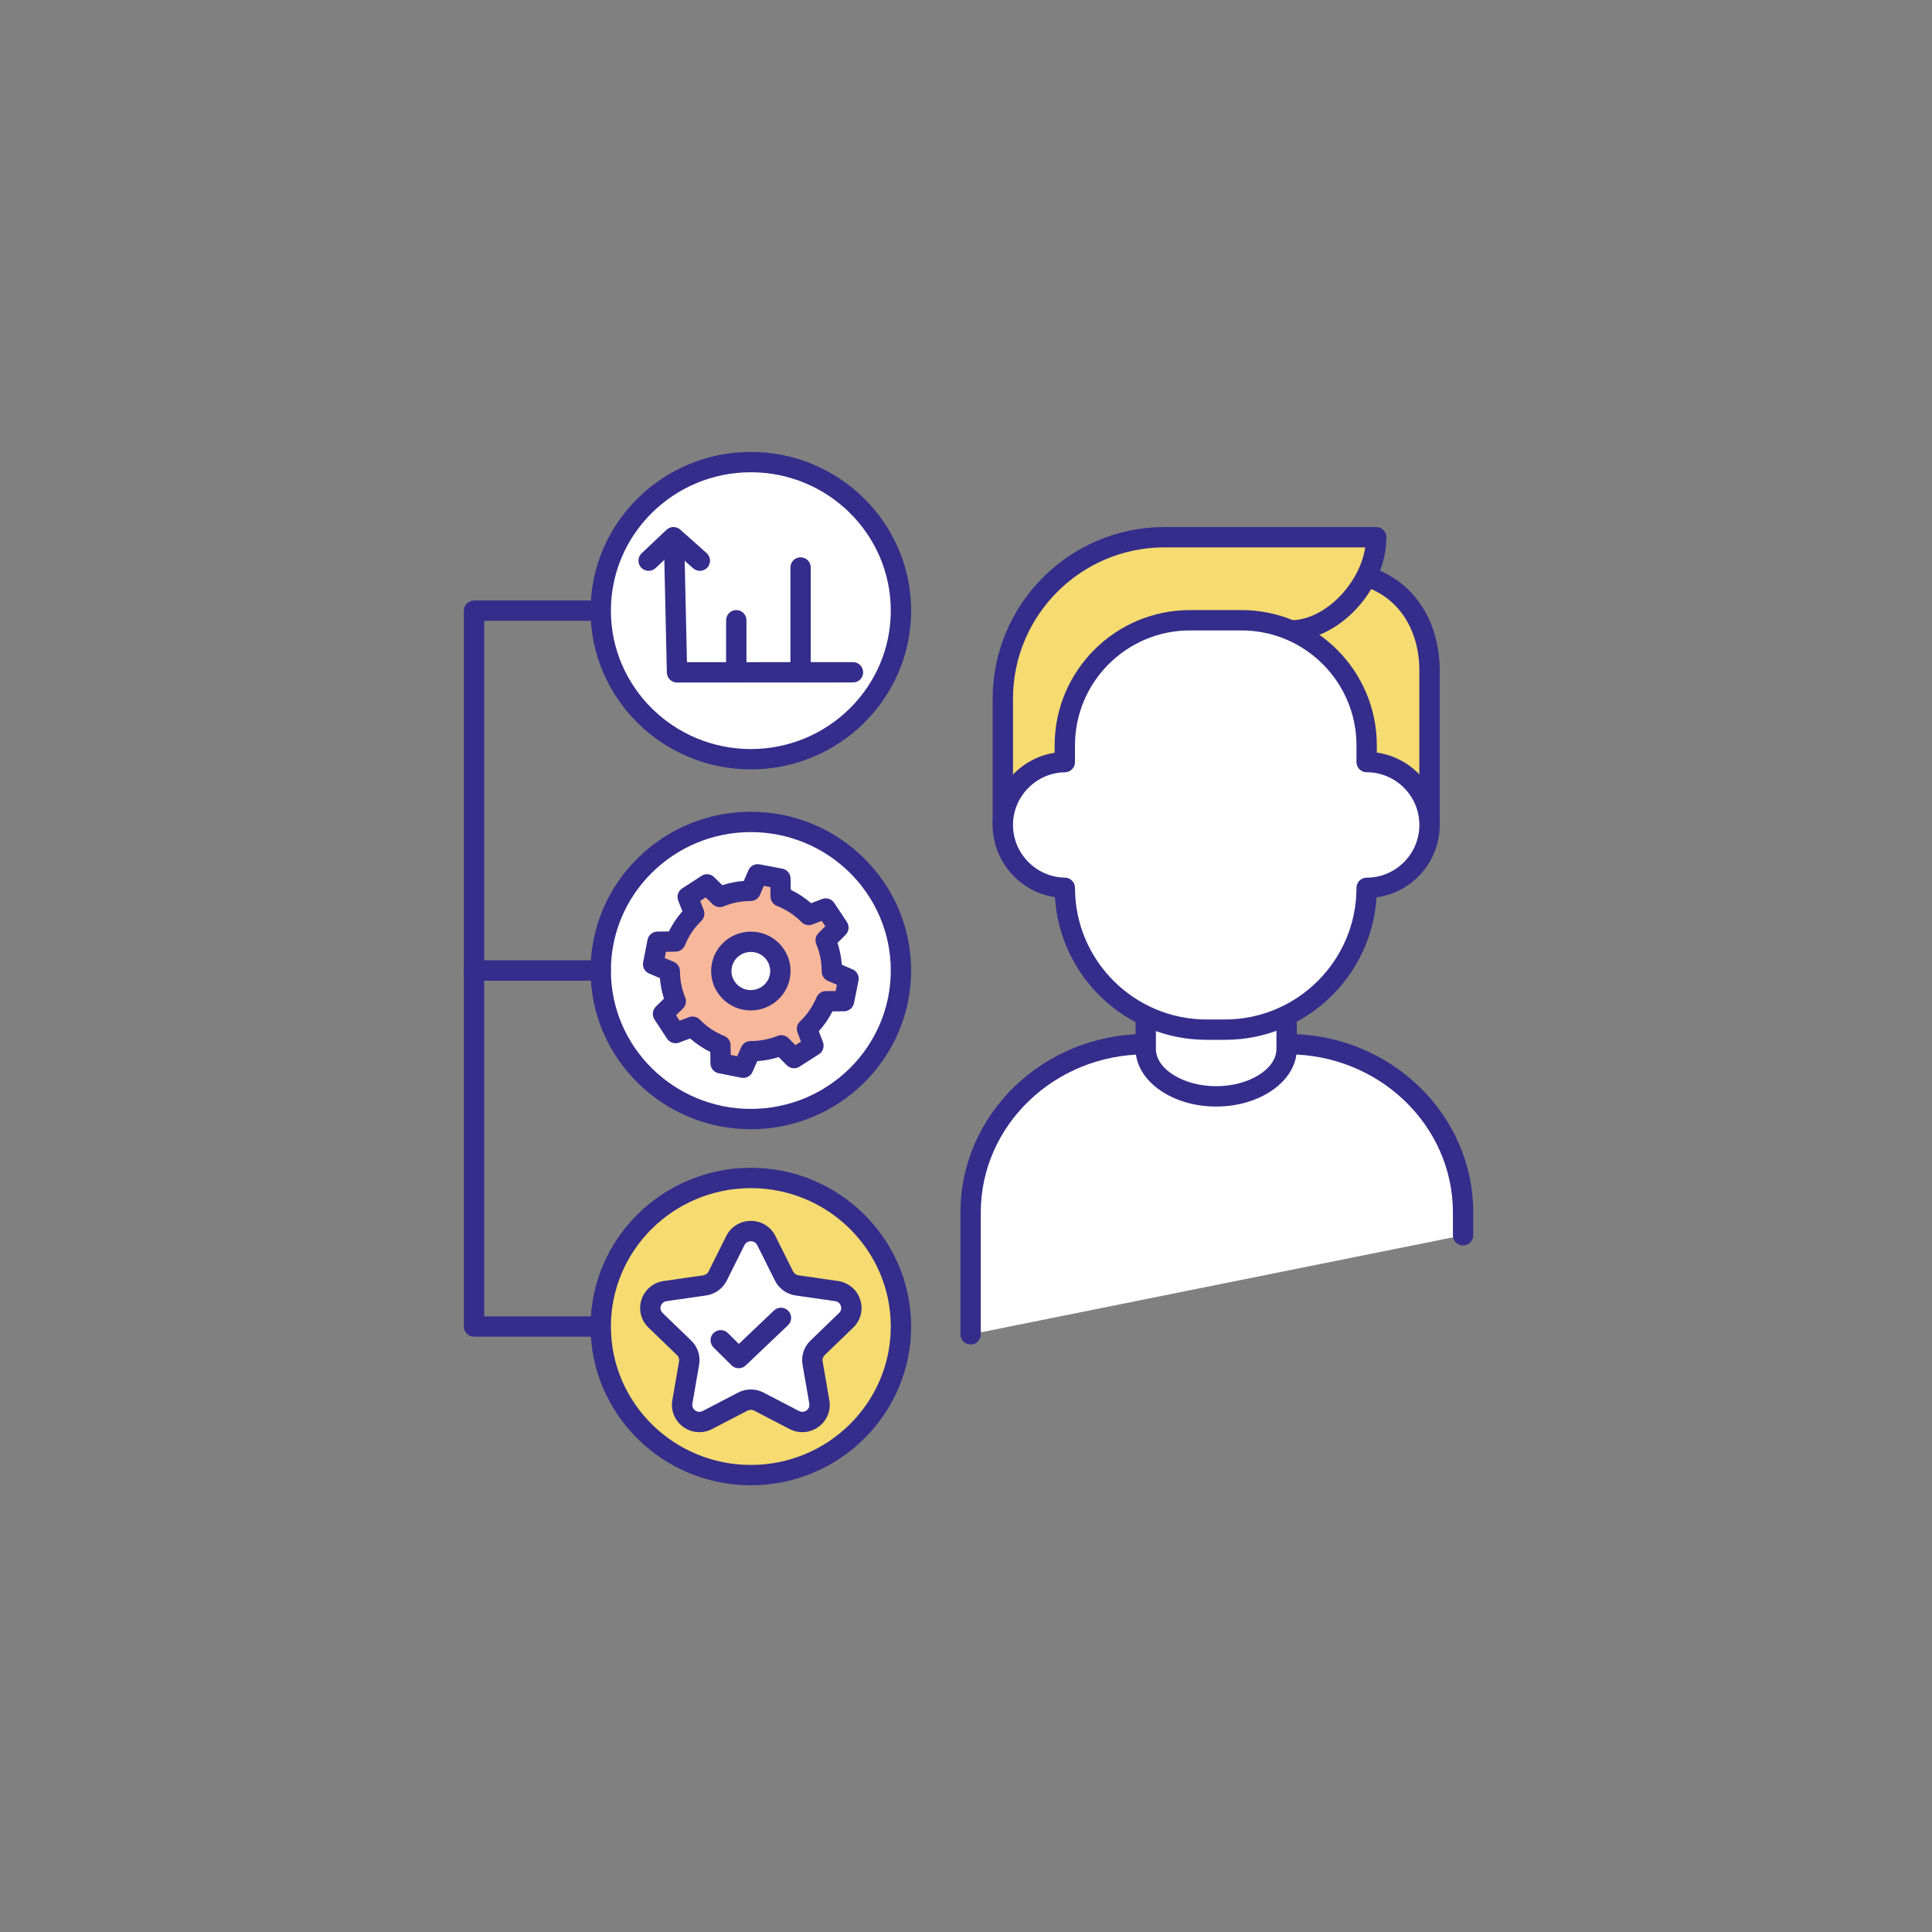<svg xmlns="http://www.w3.org/2000/svg" xmlns:xlink="http://www.w3.org/1999/xlink" width="1024" viewBox="0 0 768 768" height="1024" preserveAspectRatio="xMidYMid meet"><rect x="0" y="0" width="768" height="768" fill="#808080" stroke="none"/><defs><clipPath id="id1"><path d="M 234 464 L 363 464 L 363 590.531 L 234 590.531 Z M 234 464 " clip-rule="nonzero"></path></clipPath><clipPath id="id2"><path d="M 234 179.531 L 363 179.531 L 363 306 L 234 306 Z M 234 179.531 " clip-rule="nonzero"></path></clipPath><clipPath id="id3"><path d="M 184.387 238 L 242 238 L 242 532 L 184.387 532 Z M 184.387 238 " clip-rule="nonzero"></path></clipPath><clipPath id="id4"><path d="M 184.387 381 L 243 381 L 243 390 L 184.387 390 Z M 184.387 381 " clip-rule="nonzero"></path></clipPath><clipPath id="id5"><path d="M 381.695 411.004 L 585.637 411.004 L 585.637 534.5 L 381.695 534.5 Z M 381.695 411.004 " clip-rule="nonzero"></path></clipPath></defs><path fill="#f5db70" d="M 238.797 527.32 C 238.797 559.934 265.512 586.375 298.473 586.375 C 331.426 586.375 358.145 559.934 358.145 527.32 C 358.145 494.699 331.426 468.258 298.473 468.258 C 265.512 468.258 238.797 494.699 238.797 527.32 " fill-opacity="1" fill-rule="nonzero"></path><g clip-path="url(#id1)"><path fill="#342d8b" d="M 298.473 472.301 C 267.793 472.301 242.84 496.98 242.84 527.32 C 242.84 557.656 267.793 582.336 298.473 582.336 C 329.148 582.336 354.102 557.656 354.102 527.32 C 354.102 496.98 329.148 472.301 298.473 472.301 Z M 298.473 590.418 C 263.336 590.418 234.754 562.113 234.754 527.32 C 234.754 492.523 263.336 464.219 298.473 464.219 C 333.602 464.219 362.188 492.523 362.188 527.32 C 362.188 562.113 333.602 590.418 298.473 590.418 " fill-opacity="1" fill-rule="nonzero"></path></g><path fill="#ffffff" d="M 304.641 493.16 L 311.66 507.242 C 312.664 509.25 314.598 510.645 316.84 510.965 L 332.539 513.227 C 338.184 514.035 340.434 520.895 336.352 524.836 L 324.988 535.793 C 323.371 537.355 322.629 539.613 323.012 541.82 L 325.691 557.297 C 326.656 562.855 320.762 567.098 315.715 564.473 L 301.672 557.164 C 299.668 556.121 297.277 556.121 295.27 557.164 L 281.227 564.473 C 276.18 567.098 270.285 562.855 271.246 557.297 L 273.93 541.82 C 274.312 539.613 273.574 537.355 271.949 535.793 L 260.59 524.836 C 256.508 520.895 258.762 514.035 264.402 513.227 L 280.105 510.965 C 282.348 510.645 284.281 509.25 285.281 507.242 L 292.305 493.16 C 294.824 488.105 302.117 488.105 304.641 493.16 " fill-opacity="1" fill-rule="nonzero"></path><path fill="#342d8b" d="M 298.469 493.41 C 297.938 493.41 296.621 493.562 295.926 494.965 L 288.895 509.047 C 287.312 512.242 284.234 514.457 280.676 514.965 L 264.98 517.227 C 263.391 517.453 262.848 518.633 262.688 519.133 C 262.531 519.613 262.285 520.855 263.398 521.926 L 274.754 532.887 C 277.344 535.375 278.523 538.973 277.914 542.508 L 275.23 557.984 C 274.973 559.484 275.91 560.355 276.324 560.656 C 276.758 560.973 277.914 561.629 279.359 560.887 L 293.402 553.578 C 296.574 551.926 300.363 551.922 303.539 553.582 L 317.582 560.883 C 319.023 561.633 320.184 560.973 320.613 560.656 C 321.031 560.355 321.969 559.484 321.711 557.984 L 319.027 542.508 C 318.414 538.977 319.598 535.379 322.184 532.883 L 333.547 521.926 C 334.656 520.855 334.414 519.613 334.254 519.129 C 334.094 518.633 333.555 517.453 331.965 517.227 L 316.262 514.965 C 312.715 514.461 309.641 512.246 308.043 509.043 L 301.02 494.965 C 300.324 493.562 299.004 493.41 298.469 493.41 Z M 278.016 569.309 C 275.738 569.309 273.48 568.594 271.555 567.184 C 268.203 564.734 266.559 560.68 267.266 556.605 L 269.949 541.129 C 270.102 540.242 269.801 539.336 269.148 538.707 L 257.785 527.742 C 254.785 524.852 253.715 520.598 254.992 516.645 C 256.281 512.664 259.664 509.82 263.828 509.227 L 279.531 506.961 C 280.457 506.828 281.254 506.262 281.66 505.445 L 288.691 491.355 C 290.539 487.637 294.289 485.328 298.469 485.324 C 302.652 485.324 306.402 487.637 308.258 491.359 L 315.277 505.438 C 315.688 506.262 316.484 506.828 317.406 506.961 L 333.117 509.227 C 337.277 509.82 340.664 512.664 341.949 516.645 C 343.227 520.598 342.156 524.852 339.156 527.746 L 327.793 538.703 C 327.141 539.336 326.84 540.242 326.996 541.129 L 329.672 556.605 C 330.383 560.684 328.738 564.734 325.387 567.188 C 321.996 569.664 317.574 569.996 313.852 568.055 L 299.805 560.75 C 298.969 560.312 297.969 560.316 297.137 560.75 L 283.094 568.055 C 281.48 568.895 279.742 569.309 278.016 569.309 " fill-opacity="1" fill-rule="nonzero"></path><path fill="#ffffff" d="M 238.797 242.742 C 238.797 275.359 265.512 301.801 298.473 301.801 C 331.426 301.801 358.145 275.359 358.145 242.742 C 358.145 210.125 331.426 183.688 298.473 183.688 C 265.512 183.688 238.797 210.125 238.797 242.742 " fill-opacity="1" fill-rule="nonzero"></path><g clip-path="url(#id2)"><path fill="#342d8b" d="M 298.473 187.73 C 267.793 187.73 242.84 212.41 242.84 242.746 C 242.84 273.082 267.793 297.758 298.473 297.758 C 329.148 297.758 354.102 273.082 354.102 242.746 C 354.102 212.41 329.148 187.73 298.473 187.73 Z M 298.473 305.848 C 263.336 305.848 234.754 277.539 234.754 242.746 C 234.754 207.949 263.336 179.645 298.473 179.645 C 333.602 179.645 362.188 207.949 362.188 242.746 C 362.188 277.539 333.602 305.848 298.473 305.848 " fill-opacity="1" fill-rule="nonzero"></path></g><path fill="#ffffff" d="M 238.797 385.785 C 238.797 418.402 265.512 444.844 298.473 444.844 C 331.426 444.844 358.145 418.402 358.145 385.785 C 358.145 353.172 331.426 326.727 298.473 326.727 C 265.512 326.727 238.797 353.172 238.797 385.785 " fill-opacity="1" fill-rule="nonzero"></path><path fill="#342d8b" d="M 298.473 330.77 C 267.793 330.77 242.84 355.449 242.84 385.789 C 242.84 416.121 267.793 440.805 298.473 440.805 C 329.148 440.805 354.102 416.121 354.102 385.789 C 354.102 355.449 329.148 330.77 298.473 330.77 Z M 298.473 448.887 C 263.336 448.887 234.754 420.582 234.754 385.789 C 234.754 350.992 263.336 322.684 298.473 322.684 C 333.602 322.684 362.184 350.992 362.184 385.789 C 362.184 420.582 333.602 448.887 298.473 448.887 " fill-opacity="1" fill-rule="nonzero"></path><path fill="#342d8b" d="M 269.125 271.32 C 266.926 271.32 265.133 269.566 265.082 267.367 L 263.984 218.305 C 263.934 216.07 265.703 214.223 267.938 214.172 C 270.219 214.172 272.02 215.922 272.066 218.121 L 273.078 263.234 L 339.039 263.199 C 341.27 263.199 343.113 265.012 343.113 267.242 C 343.113 269.473 341.336 271.285 339.105 271.285 L 269.125 271.32 " fill-opacity="1" fill-rule="nonzero"></path><path fill="#342d8b" d="M 278.207 226.918 C 277.254 226.918 276.293 226.582 275.527 225.898 L 267.797 219.031 L 260.613 225.816 C 258.988 227.348 256.43 227.277 254.895 225.652 C 253.363 224.031 253.438 221.473 255.059 219.938 L 264.938 210.609 C 266.461 209.172 268.832 209.133 270.398 210.527 L 280.895 219.855 C 282.562 221.336 282.715 223.891 281.23 225.562 C 280.434 226.461 279.324 226.918 278.207 226.918 " fill-opacity="1" fill-rule="nonzero"></path><path fill="#f7b79a" d="M 295.453 424.445 L 286.449 422.668 L 286.383 415.547 C 284.367 414.738 282.398 413.715 280.52 412.465 C 278.586 411.184 276.844 409.719 275.285 408.129 L 268.535 410.66 L 263.543 403.027 L 268.641 398.031 C 267.082 394.238 266.27 390.176 266.254 386.082 L 259.633 383.293 L 261.367 374.367 L 268.523 374.254 C 269.355 372.176 270.414 370.156 271.723 368.23 C 272.98 366.375 274.41 364.691 275.965 363.184 L 273.375 356.555 L 281.047 351.562 L 286.121 356.559 C 290.008 354.961 294.184 354.125 298.391 354.113 L 301.203 347.566 L 310.227 349.273 L 310.344 356.363 C 312.438 357.188 314.473 358.234 316.418 359.527 C 318.293 360.773 319.996 362.18 321.516 363.719 L 328.23 361.145 L 333.285 368.734 L 328.219 373.777 C 329.863 377.711 330.699 381.934 330.676 386.191 L 337.309 389.047 L 335.504 397.957 L 328.309 398.016 C 327.492 399.992 326.461 401.918 325.215 403.762 C 323.906 405.691 322.422 407.426 320.797 408.973 L 323.355 415.676 L 315.641 420.609 L 310.578 415.539 C 306.691 417.098 302.527 417.887 298.336 417.875 L 295.453 424.445 " fill-opacity="1" fill-rule="nonzero"></path><path fill="#342d8b" d="M 290.461 419.34 L 293.055 419.852 L 294.633 416.254 C 295.277 414.781 296.73 413.832 298.336 413.832 C 302.098 413.832 305.68 413.145 309.074 411.785 C 310.57 411.184 312.293 411.531 313.438 412.68 L 316.207 415.453 L 318.406 414.043 L 317.02 410.414 C 316.438 408.891 316.828 407.168 318.008 406.047 C 319.457 404.668 320.758 403.137 321.867 401.492 C 322.941 399.914 323.852 398.223 324.57 396.473 C 325.191 394.973 326.648 393.988 328.273 393.977 L 332.191 393.941 L 332.695 391.461 L 329.078 389.902 C 327.586 389.262 326.625 387.789 326.633 386.164 C 326.652 382.438 325.934 378.789 324.492 375.332 C 323.855 373.816 324.203 372.07 325.367 370.91 L 328.082 368.211 L 326.656 366.07 L 322.965 367.492 C 321.469 368.07 319.77 367.699 318.641 366.559 C 317.297 365.199 315.793 363.965 314.18 362.891 C 312.527 361.793 310.738 360.863 308.863 360.125 C 307.344 359.523 306.332 358.066 306.301 356.43 L 306.238 352.633 L 303.637 352.141 L 302.105 355.707 C 301.469 357.188 300.02 358.148 298.406 358.152 C 294.699 358.168 291.082 358.887 287.656 360.297 C 286.16 360.906 284.434 360.574 283.281 359.438 L 280.527 356.719 L 278.336 358.145 L 279.73 361.715 C 280.32 363.227 279.949 364.949 278.781 366.082 C 277.387 367.438 276.137 368.922 275.07 370.496 C 273.961 372.133 273.023 373.902 272.273 375.758 C 271.668 377.266 270.215 378.27 268.586 378.297 L 264.711 378.355 L 264.227 380.84 L 267.824 382.352 C 269.32 382.98 270.293 384.445 270.297 386.066 C 270.309 389.648 271.008 393.16 272.379 396.5 C 273.004 398.02 272.645 399.766 271.469 400.918 L 268.742 403.594 L 270.145 405.738 L 273.863 404.344 C 275.367 403.781 277.055 404.156 278.176 405.305 C 279.57 406.727 281.109 408.008 282.758 409.102 C 284.363 410.168 286.09 411.074 287.887 411.797 C 289.402 412.402 290.406 413.867 290.422 415.508 Z M 295.457 428.488 C 295.195 428.488 294.934 428.461 294.672 428.41 L 285.668 426.633 C 283.785 426.262 282.426 424.621 282.406 422.707 L 282.363 418.176 C 280.953 417.484 279.586 416.703 278.281 415.836 C 276.902 414.918 275.582 413.902 274.336 412.801 L 269.957 414.445 C 268.191 415.105 266.191 414.457 265.148 412.871 L 260.16 405.238 C 259.105 403.625 259.34 401.488 260.715 400.141 L 263.945 396.973 C 263.086 394.316 262.543 391.586 262.324 388.809 L 258.066 387.016 C 256.301 386.277 255.301 384.398 255.664 382.52 L 257.398 373.594 C 257.762 371.719 259.391 370.355 261.305 370.324 L 265.887 370.254 C 266.617 368.762 267.453 367.324 268.379 365.961 C 269.25 364.672 270.215 363.434 271.262 362.254 L 269.609 358.023 C 268.91 356.242 269.562 354.211 271.168 353.168 L 278.84 348.172 C 280.434 347.137 282.527 347.344 283.883 348.68 L 287.129 351.879 C 289.906 350.969 292.766 350.402 295.68 350.18 L 297.488 345.973 C 298.234 344.23 300.109 343.246 301.953 343.598 L 310.977 345.301 C 312.859 345.656 314.238 347.289 314.27 349.203 L 314.344 353.703 C 315.836 354.426 317.277 355.246 318.652 356.156 C 319.973 357.039 321.238 358 322.43 359.039 L 326.785 357.367 C 328.547 356.691 330.547 357.324 331.598 358.902 L 336.648 366.492 C 337.719 368.098 337.504 370.238 336.137 371.598 L 332.918 374.805 C 333.848 377.625 334.422 380.531 334.629 383.492 L 338.906 385.332 C 340.664 386.086 341.652 387.973 341.27 389.848 L 339.465 398.758 C 339.086 400.629 337.449 401.98 335.539 402 L 330.91 402.039 C 330.215 403.414 329.426 404.75 328.559 406.031 C 327.633 407.398 326.605 408.707 325.492 409.938 L 327.133 414.238 C 327.816 416.027 327.148 418.051 325.531 419.082 L 317.816 424.012 C 316.219 425.043 314.125 424.805 312.781 423.469 L 309.527 420.207 C 306.762 421.082 303.918 421.625 301.016 421.828 L 299.156 426.066 C 298.5 427.559 297.035 428.488 295.457 428.488 " fill-opacity="1" fill-rule="nonzero"></path><path fill="#ffffff" d="M 296.16 397.395 C 302.52 398.652 308.707 394.574 309.98 388.281 C 311.254 381.988 307.133 375.863 300.773 374.602 C 294.418 373.344 288.23 377.422 286.953 383.715 C 285.68 390.008 289.801 396.133 296.16 397.395 " fill-opacity="1" fill-rule="nonzero"></path><path fill="#342d8b" d="M 298.465 378.418 C 294.867 378.418 291.648 380.914 290.918 384.516 C 290.52 386.477 290.914 388.48 292.027 390.152 C 293.168 391.859 294.914 393.027 296.949 393.426 C 301.098 394.258 305.188 391.582 306.02 387.477 C 306.414 385.516 306.02 383.512 304.906 381.844 C 303.77 380.133 302.023 378.969 299.988 378.566 C 299.477 378.465 298.969 378.418 298.465 378.418 Z M 298.469 401.664 C 297.449 401.664 296.414 401.562 295.375 401.359 C 291.219 400.531 287.637 398.145 285.301 394.633 C 282.984 391.156 282.168 386.992 282.996 382.91 C 284.707 374.453 293.047 368.961 301.562 370.637 C 305.719 371.461 309.297 373.852 311.633 377.359 C 313.949 380.836 314.77 384.996 313.941 389.082 C 312.438 396.512 305.832 401.664 298.469 401.664 " fill-opacity="1" fill-rule="nonzero"></path><path fill="#ffffff" d="M 286.492 532.777 L 293.645 539.855 L 310.453 523.879 Z M 286.492 532.777 " fill-opacity="1" fill-rule="nonzero"></path><path fill="#342d8b" d="M 293.645 543.898 C 292.613 543.898 291.586 543.508 290.797 542.73 L 283.645 535.648 C 282.059 534.078 282.047 531.516 283.617 529.93 C 285.188 528.348 287.742 528.332 289.336 529.902 L 293.699 534.227 L 307.668 520.949 C 309.285 519.406 311.84 519.473 313.383 521.094 C 314.922 522.707 314.855 525.27 313.238 526.805 L 296.426 542.785 C 295.648 543.527 294.645 543.898 293.645 543.898 " fill-opacity="1" fill-rule="nonzero"></path><g clip-path="url(#id3)"><path fill="#342d8b" d="M 237.043 531.363 L 188.43 531.363 C 186.199 531.363 184.387 529.551 184.387 527.32 L 184.387 242.746 C 184.387 240.512 186.199 238.703 188.43 238.703 L 237.043 238.703 C 239.273 238.703 241.086 240.512 241.086 242.746 C 241.086 244.977 239.273 246.789 237.043 246.789 L 192.473 246.789 L 192.473 523.277 L 237.043 523.277 C 239.273 523.277 241.086 525.086 241.086 527.32 C 241.086 529.551 239.273 531.363 237.043 531.363 " fill-opacity="1" fill-rule="nonzero"></path></g><g clip-path="url(#id4)"><path fill="#342d8b" d="M 238.797 389.832 L 188.43 389.832 C 186.199 389.832 184.387 388.02 184.387 385.789 C 184.387 383.555 186.199 381.746 188.43 381.746 L 238.797 381.746 C 241.027 381.746 242.84 383.555 242.84 385.789 C 242.84 388.02 241.027 389.832 238.797 389.832 " fill-opacity="1" fill-rule="nonzero"></path></g><path fill="#ffffff" d="M 581.598 491.043 L 581.598 481.957 C 581.598 445.172 550.27 415.074 511.98 415.074 L 455.449 415.074 C 417.16 415.074 385.832 445.172 385.832 481.957 L 385.832 530.43 L 581.598 491.043 " fill-opacity="1" fill-rule="nonzero"></path><g clip-path="url(#id5)"><path fill="#342d8b" d="M 385.832 534.473 C 383.602 534.473 381.789 532.664 381.789 530.434 L 381.789 481.957 C 381.789 442.852 414.832 411.031 455.449 411.031 L 511.984 411.031 C 552.598 411.031 585.637 442.852 585.637 481.957 L 585.637 491.043 C 585.637 493.277 583.828 495.086 581.598 495.086 C 579.367 495.086 577.555 493.277 577.555 491.043 L 577.555 481.957 C 577.555 447.309 548.141 419.117 511.984 419.117 L 455.449 419.117 C 419.293 419.117 389.875 447.309 389.875 481.957 L 389.875 530.434 C 389.875 532.664 388.062 534.473 385.832 534.473 " fill-opacity="1" fill-rule="nonzero"></path></g><path fill="#ffffff" d="M 511.449 404.707 L 511.449 416.973 C 511.449 427.344 498.848 435.828 483.449 435.828 C 468.051 435.828 455.449 427.344 455.449 416.973 L 455.449 404.707 L 511.449 404.707 " fill-opacity="1" fill-rule="nonzero"></path><path fill="#342d8b" d="M 483.453 439.871 C 465.781 439.871 451.406 429.598 451.406 416.973 L 451.406 404.707 C 451.406 402.477 453.219 400.664 455.449 400.664 C 457.68 400.664 459.492 402.477 459.492 404.707 L 459.492 416.973 C 459.492 425 470.465 431.785 483.453 431.785 C 496.434 431.785 507.406 425 507.406 416.973 L 507.406 404.707 C 507.406 402.477 509.215 400.664 511.449 400.664 C 513.68 400.664 515.492 402.477 515.492 404.707 L 515.492 416.973 C 515.492 429.598 501.117 439.871 483.453 439.871 " fill-opacity="1" fill-rule="nonzero"></path><path fill="#f5db70" d="M 568.262 327.934 L 568.262 266.598 C 568.262 247.199 557.863 233.805 543.523 229.301 L 499.562 229.301 L 499.562 327.934 L 568.262 327.934 " fill-opacity="1" fill-rule="nonzero"></path><path fill="#342d8b" d="M 503.605 323.895 L 564.219 323.895 L 564.219 266.598 C 564.219 250.449 556.059 237.766 542.883 233.344 L 503.605 233.344 Z M 568.262 331.977 L 499.562 331.977 C 497.332 331.977 495.523 330.168 495.523 327.938 L 495.523 229.301 C 495.523 227.07 497.332 225.258 499.562 225.258 L 543.523 225.258 C 543.934 225.258 544.344 225.32 544.73 225.445 C 561.738 230.785 572.305 246.555 572.305 266.598 L 572.305 327.938 C 572.305 330.168 570.492 331.977 568.262 331.977 " fill-opacity="1" fill-rule="nonzero"></path><path fill="#f5db70" d="M 513.172 250.59 C 530.734 250.59 547.059 231.117 547.059 213.551 L 462.867 213.551 C 427.391 213.551 398.633 242.309 398.633 277.781 L 398.633 327.934 L 513.172 250.59 " fill-opacity="1" fill-rule="nonzero"></path><path fill="#342d8b" d="M 398.633 331.973 C 396.402 331.973 394.594 330.164 394.594 327.93 L 394.594 277.785 C 394.594 240.137 425.219 209.508 462.871 209.508 L 547.062 209.508 C 549.289 209.508 551.102 211.32 551.102 213.551 C 551.102 234.285 532.312 254.633 513.168 254.633 C 510.938 254.633 509.125 252.82 509.125 250.59 C 509.125 248.359 510.938 246.551 513.168 246.551 C 526.457 246.551 540.449 232.312 542.703 217.594 L 462.871 217.594 C 429.68 217.594 402.676 244.594 402.676 277.785 L 402.676 327.93 C 402.676 330.164 400.867 331.973 398.633 331.973 " fill-opacity="1" fill-rule="nonzero"></path><path fill="#ffffff" d="M 543.266 302.934 L 543.266 296.297 C 543.266 268.828 520.996 246.559 493.527 246.559 L 473.016 246.559 C 445.547 246.559 423.281 268.828 423.281 296.297 L 423.281 302.953 C 409.637 303.141 398.637 314.246 398.637 327.938 C 398.637 341.621 409.637 352.723 423.281 352.918 C 423.281 384.059 448.527 409.305 479.668 409.305 L 486.895 409.305 C 518.023 409.305 543.266 384.066 543.266 352.93 C 557.07 352.93 568.262 341.742 568.262 327.938 C 568.262 314.125 557.07 302.934 543.266 302.934 " fill-opacity="1" fill-rule="nonzero"></path><path fill="#342d8b" d="M 473.012 250.605 C 447.824 250.605 427.324 271.102 427.324 296.297 L 427.324 302.953 C 427.324 305.164 425.543 306.961 423.336 306.996 C 411.945 307.152 402.68 316.551 402.68 327.938 C 402.68 339.32 411.945 348.711 423.34 348.875 C 425.543 348.906 427.324 350.703 427.324 352.914 C 427.324 381.781 450.805 405.262 479.668 405.262 L 486.895 405.262 C 515.75 405.262 539.223 381.789 539.223 352.93 C 539.223 350.699 541.031 348.887 543.262 348.887 C 554.816 348.887 564.219 339.488 564.219 327.938 C 564.219 316.379 554.816 306.977 543.262 306.977 C 541.031 306.977 539.223 305.168 539.223 302.934 L 539.223 296.297 C 539.223 271.102 518.723 250.605 493.527 250.605 Z M 486.895 413.348 L 479.668 413.348 C 447.598 413.348 421.281 388.234 419.352 356.641 C 405.387 354.551 394.594 342.406 394.594 327.938 C 394.594 313.504 405.332 301.383 419.238 299.242 L 419.238 296.297 C 419.238 266.645 443.363 242.52 473.012 242.52 L 493.527 242.52 C 523.18 242.52 547.305 266.645 547.305 296.297 L 547.305 299.172 C 561.41 301.145 572.305 313.293 572.305 327.938 C 572.305 342.613 561.352 354.785 547.188 356.711 C 545.23 388.27 518.934 413.348 486.895 413.348 " fill-opacity="1" fill-rule="nonzero"></path><path fill="#342d8b" d="M 292.68 271.309 C 290.449 271.309 288.637 269.5 288.637 267.266 L 288.637 246.562 C 288.637 244.328 290.449 242.52 292.68 242.52 C 294.91 242.52 296.723 244.328 296.723 246.562 L 296.723 267.266 C 296.723 269.5 294.91 271.309 292.68 271.309 " fill-opacity="1" fill-rule="nonzero"></path><path fill="#342d8b" d="M 318.246 271.297 C 316.016 271.297 314.203 269.488 314.203 267.254 L 314.203 225.586 C 314.203 223.355 316.016 221.543 318.246 221.543 C 320.477 221.543 322.289 223.355 322.289 225.586 L 322.289 267.254 C 322.289 269.488 320.477 271.297 318.246 271.297 " fill-opacity="1" fill-rule="nonzero"></path></svg>
